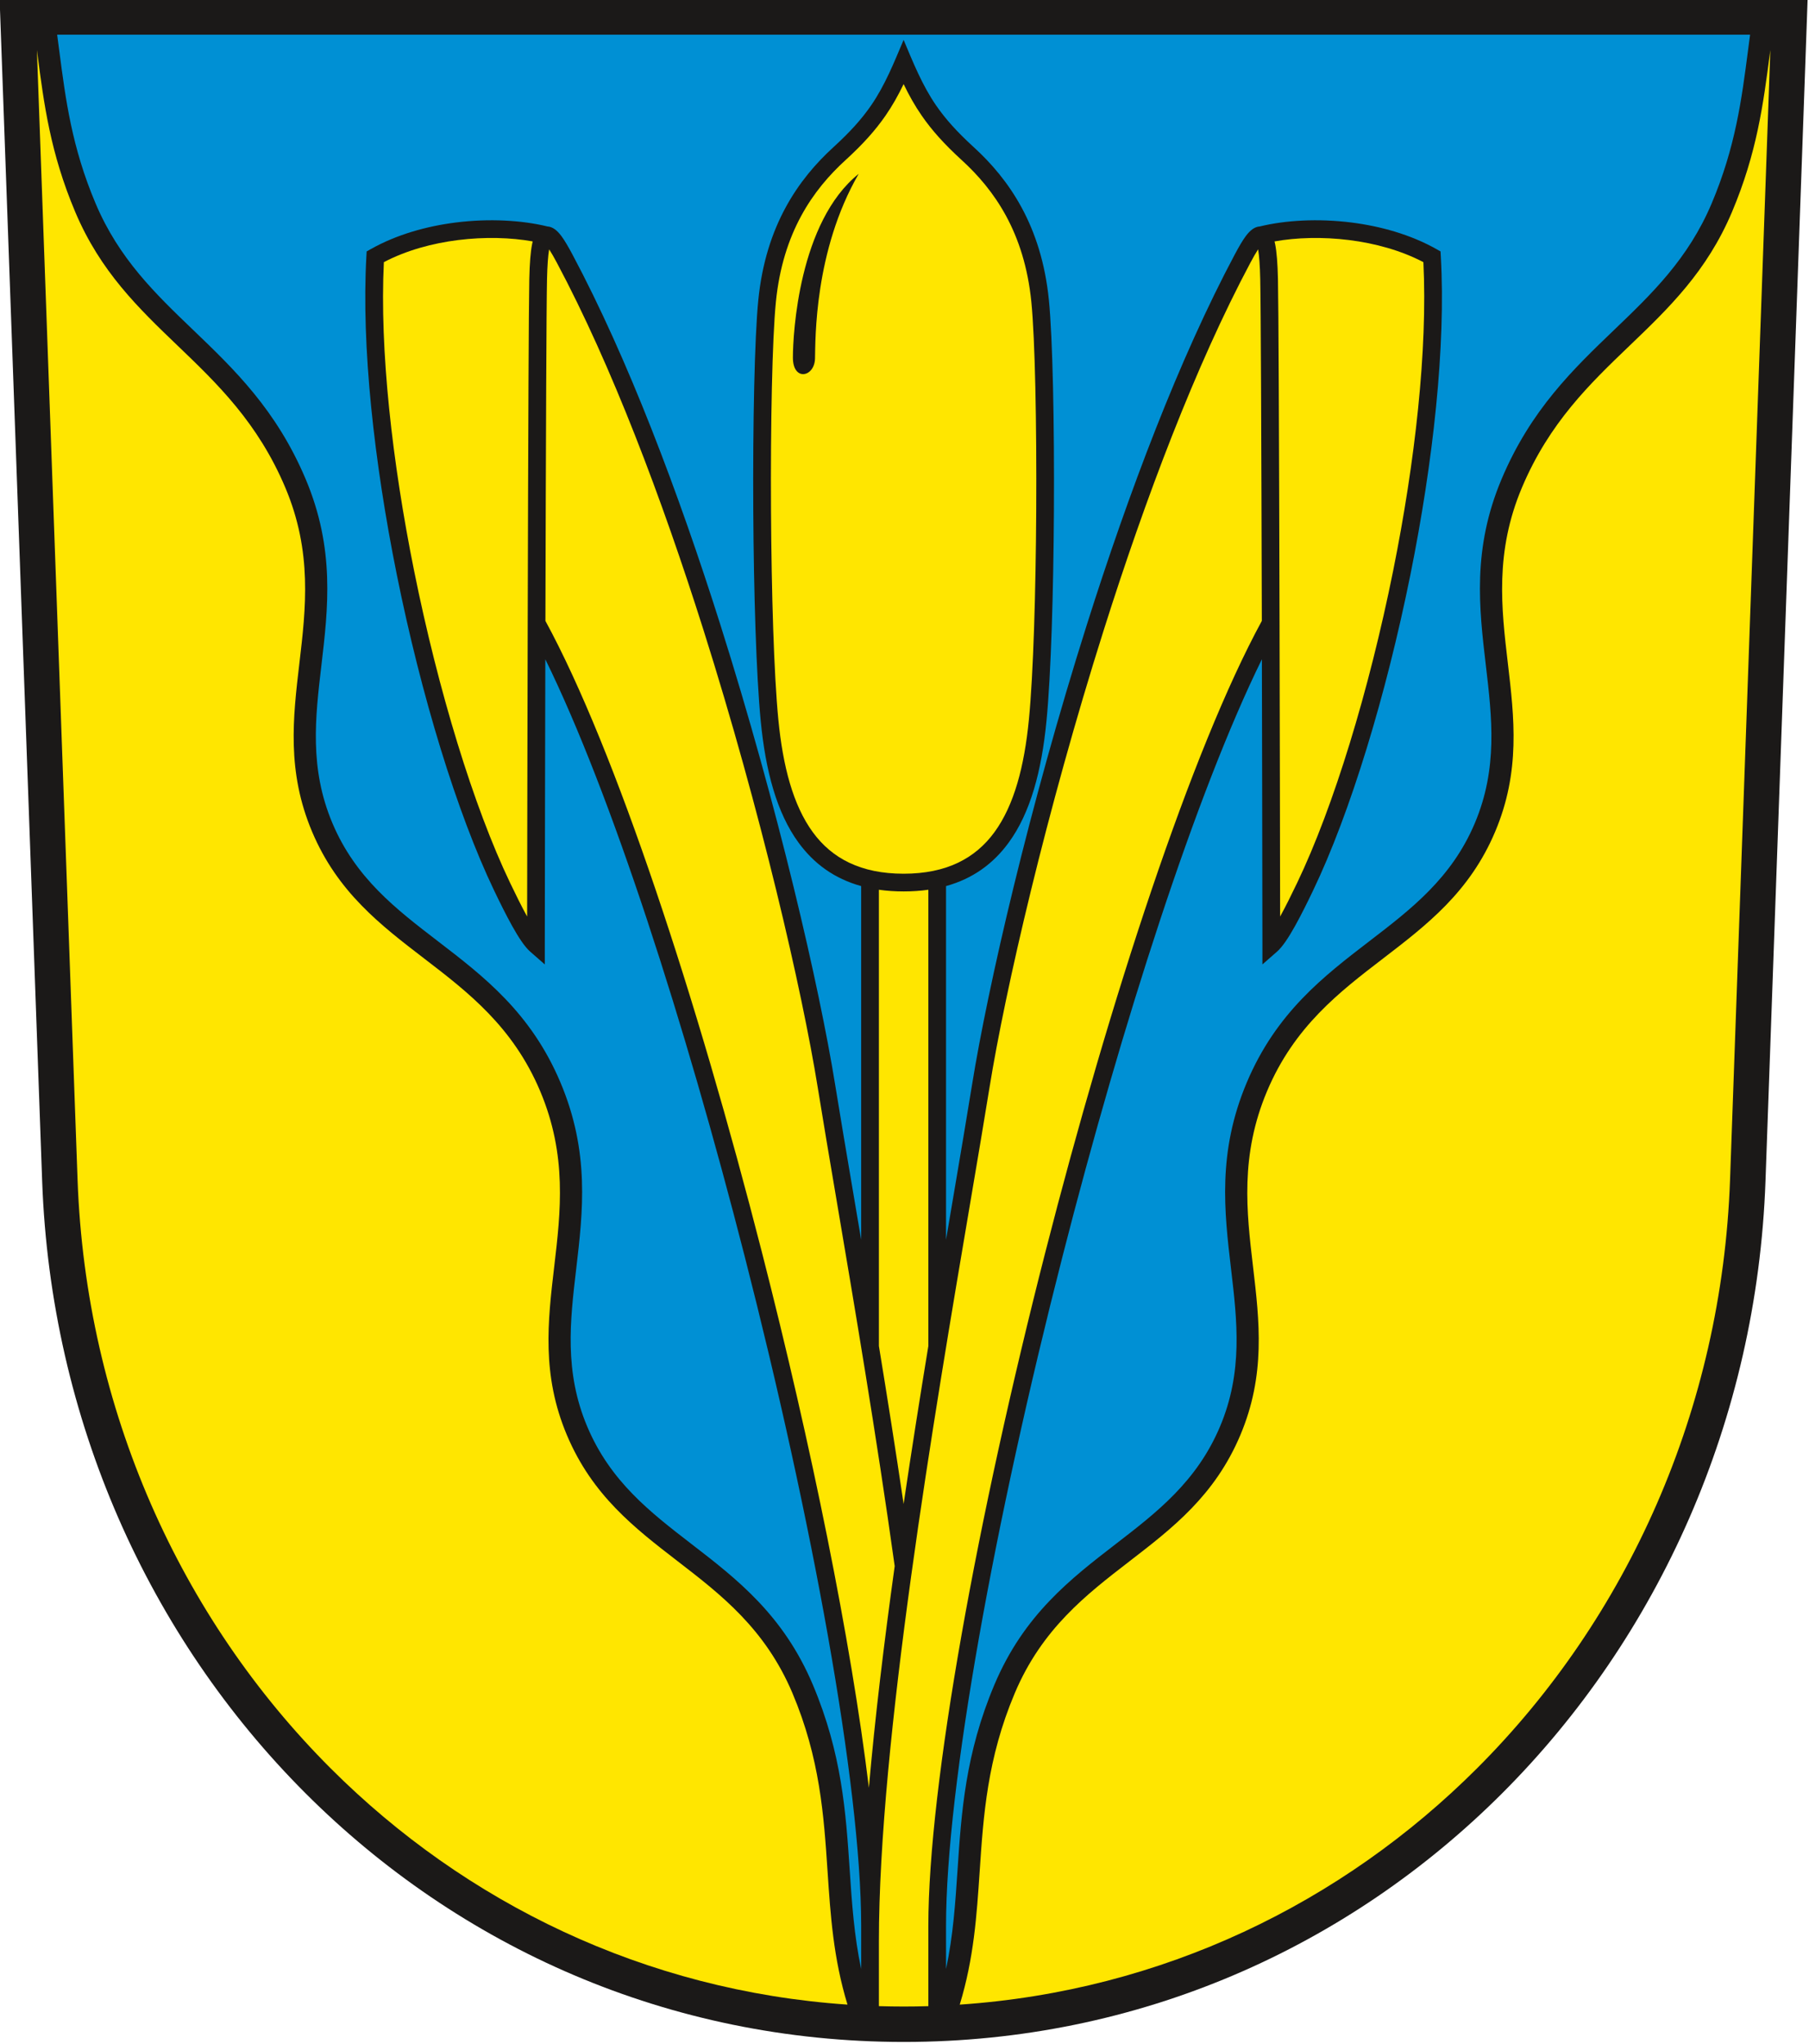 <?xml version="1.0" encoding="UTF-8" standalone="no"?>
<svg
   xmlns:dc="http://purl.org/dc/elements/1.1/"
   xmlns:cc="http://creativecommons.org/ns#"
   xmlns:rdf="http://www.w3.org/1999/02/22-rdf-syntax-ns#"
   xmlns:svg="http://www.w3.org/2000/svg"
   xmlns="http://www.w3.org/2000/svg"
   xmlns:sodipodi="http://sodipodi.sourceforge.net/DTD/sodipodi-0.dtd"
   xmlns:inkscape="http://www.inkscape.org/namespaces/inkscape"
   version="1.1"
   width="288"
   height="325.411"
   id="svg33"
   viewBox="0 0 288 325.411"
   sodipodi:docname="Wappen Lesse.svg"
   inkscape:version="0.92.3 (2405546, 2018-03-11)">
  <defs
     id="defs37" />
  <sodipodi:namedview
     pagecolor="#ffffff"
     bordercolor="#666666"
     borderopacity="1"
     objecttolerance="10"
     gridtolerance="10"
     guidetolerance="10"
     inkscape:pageopacity="0"
     inkscape:pageshadow="2"
     inkscape:window-width="1600"
     inkscape:window-height="850"
     id="namedview35"
     showgrid="false"
     inkscape:zoom="1.1473092"
     inkscape:cx="164.37866"
     inkscape:cy="219.60885"
     inkscape:window-x="-8"
     inkscape:window-y="-8"
     inkscape:window-maximized="1"
     inkscape:current-layer="svg33" />
  <g
     id="Layer1000"
     transform="matrix(0.829,0,0,0.829,-107.699,-204.558)">
    <path
       d="m 129.969,250.135 -0.126,-3.521 h 347.212 l -0.125,3.521 -7.965,223.435 c -1.636,45.9 -20.534,87.566 -50.557,117.588 -29.508,29.507 -69.752,47.77 -114.921,47.77 -45.166,0 -85.4,-18.26 -114.903,-47.763 -30.023,-30.023 -48.924,-71.692 -50.575,-117.596 z"
       style="fill:#1b1918;fill-rule:evenodd"
       id="path10"
       inkscape:connector-curvature="0" />
    <path
       d="m 303.449,414.559 c 8.19,0 13.737,-2.918 17.426,-7.956 3.813,-5.207 5.761,-12.713 6.633,-21.65 0.858,-8.797 1.315,-24.552 1.406,-40.083 0.097,-16.697 -0.23,-33.047 -0.937,-40.139 -0.666,-6.677 -2.451,-12.066 -4.848,-16.494 -2.389,-4.412 -5.399,-7.883 -8.518,-10.73 -3.337,-3.046 -5.735,-5.716 -7.701,-8.565 -1.306,-1.893 -2.41,-3.85 -3.462,-6.039 -1.052,2.189 -2.155,4.146 -3.461,6.039 -1.966,2.85 -4.364,5.52 -7.701,8.565 -3.119,2.846 -6.129,6.318 -8.518,10.73 -2.397,4.428 -4.183,9.818 -4.848,16.494 -0.707,7.092 -1.034,23.442 -0.936,40.139 0.09,15.532 0.548,31.287 1.406,40.083 0.872,8.937 2.82,16.443 6.633,21.65 3.689,5.038 9.236,7.956 17.426,7.956 z"
       style="fill:#ffe600;fill-rule:evenodd"
       id="path12"
       inkscape:connector-curvature="0" />
    <path
       d="m 294.819,280.14 c -11.487,9.215 -12.633,30.674 -12.633,35.294 0,4.62 4.15,3.767 4.246,0.188 0.096,-3.579 -0.192,-20.63 8.387,-35.481 z"
       style="fill:#1b1918;fill-rule:evenodd"
       id="path14"
       inkscape:connector-curvature="0" />
    <path
       d="m 232.218,293.12 c -4.186,-0.753 -9.212,-0.901 -14.313,-0.263 -4.951,0.62 -9.947,1.98 -14.272,4.244 -0.825,16.869 1.596,38.364 5.809,59.285 4.633,23.012 11.422,45.29 18.432,59.923 1.058,2.208 2.209,4.549 3.272,6.474 0.007,-5.165 0.02,-13.483 0.039,-23.427 0.018,-9.839 0.043,-21.271 0.072,-32.812 0,-0.013 0,-0.026 0,-0.04 0,-0.013 0,-0.027 0,-0.04 0,-0.013 0,-0.026 0,-0.039 0.041,-16.492 0.092,-33.196 0.15,-45.789 0.047,-10.232 0.1,-17.763 0.155,-20.288 0.068,-3.051 0.246,-5.227 0.533,-6.682 0.038,-0.191 0.078,-0.372 0.122,-0.546 z"
       style="fill:#ffe600;fill-rule:evenodd"
       id="path16"
       inkscape:connector-curvature="0" />
    <path
       d="m 292.67,631.755 c -2.712,-8.872 -3.265,-17.146 -3.828,-25.59 -0.714,-10.704 -1.448,-21.69 -6.737,-34.217 -5.224,-12.371 -13.733,-18.933 -22.023,-25.327 -8.305,-6.404 -16.403,-12.65 -21.291,-24.226 -4.89,-11.582 -3.681,-21.856 -2.441,-32.392 1.24,-10.535 2.513,-21.346 -2.709,-33.712 -5.222,-12.366 -13.851,-18.989 -22.261,-25.442 -8.422,-6.463 -16.636,-12.767 -21.526,-24.348 -4.891,-11.582 -3.681,-21.857 -2.44,-32.392 1.24,-10.534 2.513,-21.346 -2.708,-33.711 -5.269,-12.478 -13.062,-19.953 -20.655,-27.236 -7.516,-7.208 -14.846,-14.239 -19.689,-25.707 -4.783,-11.326 -6.007,-20.726 -7.262,-30.364 -0.032,-0.243 -0.064,-0.487 -0.096,-0.731 l 7.807,216.972 c 1.588,44.138 19.744,84.187 48.582,113.025 25.894,25.894 60.41,42.746 99.278,45.399 z"
       style="fill:#ffe600;fill-rule:evenodd"
       id="path18"
       inkscape:connector-curvature="0" />
    <path
       d="m 469.896,256.346 c -0.033,0.249 -0.065,0.497 -0.098,0.745 -1.255,9.638 -2.479,19.038 -7.262,30.364 -4.842,11.468 -12.172,18.499 -19.689,25.707 -7.593,7.283 -15.387,14.757 -20.655,27.236 -5.221,12.365 -3.948,23.176 -2.708,33.711 1.24,10.536 2.45,20.81 -2.44,32.392 -4.89,11.582 -13.104,17.885 -21.527,24.348 -8.409,6.453 -17.039,13.075 -22.26,25.442 -5.221,12.366 -3.949,23.177 -2.709,33.712 1.24,10.536 2.45,20.811 -2.441,32.392 -4.888,11.576 -12.986,17.822 -21.291,24.226 -8.291,6.394 -16.8,12.956 -22.023,25.327 -5.289,12.527 -6.022,23.512 -6.737,34.217 -0.564,8.446 -1.116,16.722 -3.83,25.595 38.903,-2.636 73.456,-19.497 99.371,-45.411 28.837,-28.837 46.99,-68.883 48.563,-113.018 z"
       style="fill:#ffe600;fill-rule:evenodd"
       id="path20"
       inkscape:connector-curvature="0" />
    <path
       d="m 234.659,366.002 c 13.506,24.826 29.137,72.644 41.568,121.22 9.501,37.127 17.144,74.734 20.551,102.891 1.164,-13.424 2.925,-27.961 4.957,-42.57 -3.479,-24.95 -7.742,-50.098 -11.148,-70.19 -1.369,-8.074 -2.597,-15.32 -3.634,-21.752 -2.993,-18.56 -10.904,-52.971 -21.945,-87.87 -7.992,-25.261 -17.608,-50.729 -28.156,-70.528 -0.542,-1.018 -1.037,-1.89 -1.479,-2.563 -0.213,1.261 -0.35,3.147 -0.408,5.774 -0.056,2.534 -0.109,10.044 -0.155,20.235 -0.058,12.497 -0.109,29.015 -0.15,45.353 z"
       style="fill:#ffe600;fill-rule:evenodd"
       id="path22"
       inkscape:connector-curvature="0" />
    <path
       d="m 298.701,417.638 v 87.623 c 1.597,9.759 3.217,19.998 4.747,30.347 1.53,-10.347 3.152,-20.586 4.749,-30.344 V 417.638 c -1.492,0.213 -3.072,0.323 -4.748,0.323 -1.675,0 -3.256,-0.11 -4.748,-0.323 z"
       style="fill:#ffe600;fill-rule:evenodd"
       id="path24"
       inkscape:connector-curvature="0" />
    <path
       d="m 298.701,632.052 c 1.589,0.048 3.183,0.074 4.785,0.074 1.577,0 3.147,-0.024 4.711,-0.071 v -15.378 c 0,-27.213 9.507,-78.784 22.475,-129.455 12.431,-48.576 28.062,-96.394 41.568,-121.22 -0.041,-16.338 -0.092,-32.857 -0.15,-45.353 -0.047,-10.191 -0.099,-17.7 -0.155,-20.235 -0.058,-2.627 -0.195,-4.513 -0.408,-5.774 -0.442,0.673 -0.937,1.545 -1.479,2.563 -10.548,19.799 -20.165,45.267 -28.156,70.528 -11.041,34.899 -18.953,69.31 -21.945,87.87 -1.037,6.432 -2.265,13.678 -3.634,21.752 -6.997,41.271 -17.611,103.877 -17.611,142.275 z"
       style="fill:#ffe600;fill-rule:evenodd"
       id="path26"
       inkscape:connector-curvature="0" />
    <path
       d="m 375.642,366.425 c 0.029,11.581 0.054,23.058 0.072,32.931 0.019,9.944 0.032,18.262 0.039,23.427 1.063,-1.925 2.214,-4.266 3.272,-6.474 7.01,-14.634 13.799,-36.911 18.432,-59.923 4.212,-20.921 6.633,-42.416 5.809,-59.285 -4.325,-2.264 -9.321,-3.624 -14.272,-4.244 -5.101,-0.638 -10.129,-0.49 -14.314,0.263 0.044,0.174 0.086,0.355 0.124,0.546 0.287,1.455 0.466,3.631 0.533,6.682 0.056,2.525 0.108,10.056 0.155,20.288 0.058,12.594 0.109,29.297 0.15,45.789 z"
       style="fill:#ffe600;fill-rule:evenodd"
       id="path28"
       inkscape:connector-curvature="0" />
    <path
       d="m 311.6,624.914 c 1.362,-6.414 1.781,-12.674 2.205,-19.032 0.735,-11.018 1.49,-22.326 7.085,-35.578 5.661,-13.408 14.613,-20.311 23.336,-27.038 7.861,-6.062 15.528,-11.975 19.979,-22.515 4.448,-10.534 3.302,-20.276 2.126,-30.266 -1.303,-11.067 -2.64,-22.425 3.024,-35.838 5.664,-13.413 14.743,-20.38 23.589,-27.169 7.974,-6.119 15.749,-12.086 20.198,-22.621 4.448,-10.535 3.301,-20.277 2.125,-30.266 -1.303,-11.066 -2.64,-22.424 3.023,-35.837 5.615,-13.299 13.721,-21.073 21.619,-28.648 7.204,-6.909 14.229,-13.647 18.725,-24.295 4.557,-10.792 5.745,-19.914 6.963,-29.269 0.136,-1.049 0.273,-2.1 0.41,-3.125 H 140.891 c 0.137,1.025 0.274,2.076 0.411,3.125 1.218,9.354 2.406,18.477 6.963,29.269 4.496,10.648 11.521,17.386 18.725,24.295 7.898,7.575 16.003,15.349 21.619,28.648 5.663,13.412 4.326,24.77 3.023,35.837 -1.176,9.99 -2.323,19.732 2.125,30.266 4.448,10.535 12.224,16.502 20.198,22.621 8.847,6.789 17.926,13.756 23.589,27.169 5.664,13.413 4.327,24.771 3.024,35.838 -1.176,9.99 -2.323,19.732 2.125,30.266 4.45,10.54 12.117,16.453 19.979,22.515 8.723,6.727 17.675,13.631 23.336,27.038 5.595,13.252 6.35,24.56 7.085,35.578 0.424,6.359 0.843,12.621 2.205,19.037 v -5.292 -3.147 c -0.045,-26.988 -9.492,-78.11 -22.368,-128.421 -11.468,-44.813 -25.639,-88.921 -38.29,-114.688 -0.021,9.176 -0.041,18.092 -0.056,25.984 -0.029,15.539 -0.046,27.11 -0.046,28.88 v 3.744 l -2.817,-2.469 c -1.034,-0.907 -2.234,-2.732 -3.456,-4.927 -1.187,-2.135 -2.385,-4.564 -3.463,-6.814 -7.126,-14.876 -14.012,-37.449 -18.698,-60.72 -4.345,-21.579 -6.806,-43.793 -5.826,-61.08 l 0.053,-0.929 0.817,-0.46 c 4.918,-2.763 10.672,-4.39 16.342,-5.1 6.359,-0.796 12.654,-0.436 17.564,0.766 0.954,0.051 1.829,0.709 2.672,1.842 0.633,0.85 1.335,2.06 2.112,3.518 10.678,20.043 20.373,45.7 28.409,71.1 11.079,35.019 19.034,69.645 22.051,88.361 0.951,5.9 2.22,13.385 3.634,21.726 0.442,2.604 0.897,5.294 1.364,8.057 v -67.918 c -5.154,-1.428 -9.067,-4.3 -12.014,-8.324 -4.212,-5.753 -6.342,-13.822 -7.271,-23.337 -0.876,-8.983 -1.342,-24.838 -1.433,-40.389 -0.097,-16.739 0.239,-33.219 0.963,-40.484 0.715,-7.176 2.643,-12.985 5.234,-17.77 2.6,-4.802 5.855,-8.562 9.222,-11.633 3.148,-2.873 5.389,-5.361 7.196,-7.98 2.69,-3.9 4.421,-8.27 6.252,-12.605 1.831,4.335 3.562,8.706 6.252,12.605 1.807,2.62 4.048,5.107 7.196,7.98 3.366,3.072 6.622,6.832 9.222,11.633 2.591,4.785 4.519,10.594 5.234,17.77 0.724,7.266 1.06,23.745 0.963,40.484 -0.091,15.552 -0.556,31.406 -1.433,40.389 -0.929,9.516 -3.059,17.585 -7.271,23.337 -2.946,4.024 -6.859,6.896 -12.014,8.324 v 67.921 c 0.467,-2.764 0.923,-5.454 1.365,-8.06 1.414,-8.341 2.683,-15.826 3.634,-21.726 3.018,-18.717 10.972,-53.342 22.051,-88.361 8.036,-25.399 17.731,-51.056 28.409,-71.1 0.776,-1.457 1.478,-2.667 2.112,-3.518 0.843,-1.133 1.718,-1.791 2.672,-1.842 4.909,-1.203 11.204,-1.562 17.564,-0.766 5.67,0.71 11.424,2.337 16.342,5.1 l 0.817,0.46 0.053,0.929 c 0.981,17.286 -1.481,39.501 -5.826,61.08 -4.685,23.272 -11.572,45.845 -18.698,60.72 -1.077,2.25 -2.275,4.679 -3.463,6.814 -1.222,2.196 -2.422,4.021 -3.456,4.927 l -2.817,2.469 v -3.744 c 0,-1.77 -0.017,-13.341 -0.046,-28.88 -0.015,-7.892 -0.034,-16.808 -0.056,-25.984 -12.65,25.767 -26.821,69.875 -38.289,114.688 -12.906,50.433 -22.369,101.681 -22.369,128.618 v 2.689 c 3e-4,0.086 10e-4,0.175 10e-4,0.261 z"
       style="fill:#0090d4;fill-rule:evenodd"
       id="path30"
       inkscape:connector-curvature="0" />
  </g>
</svg>
